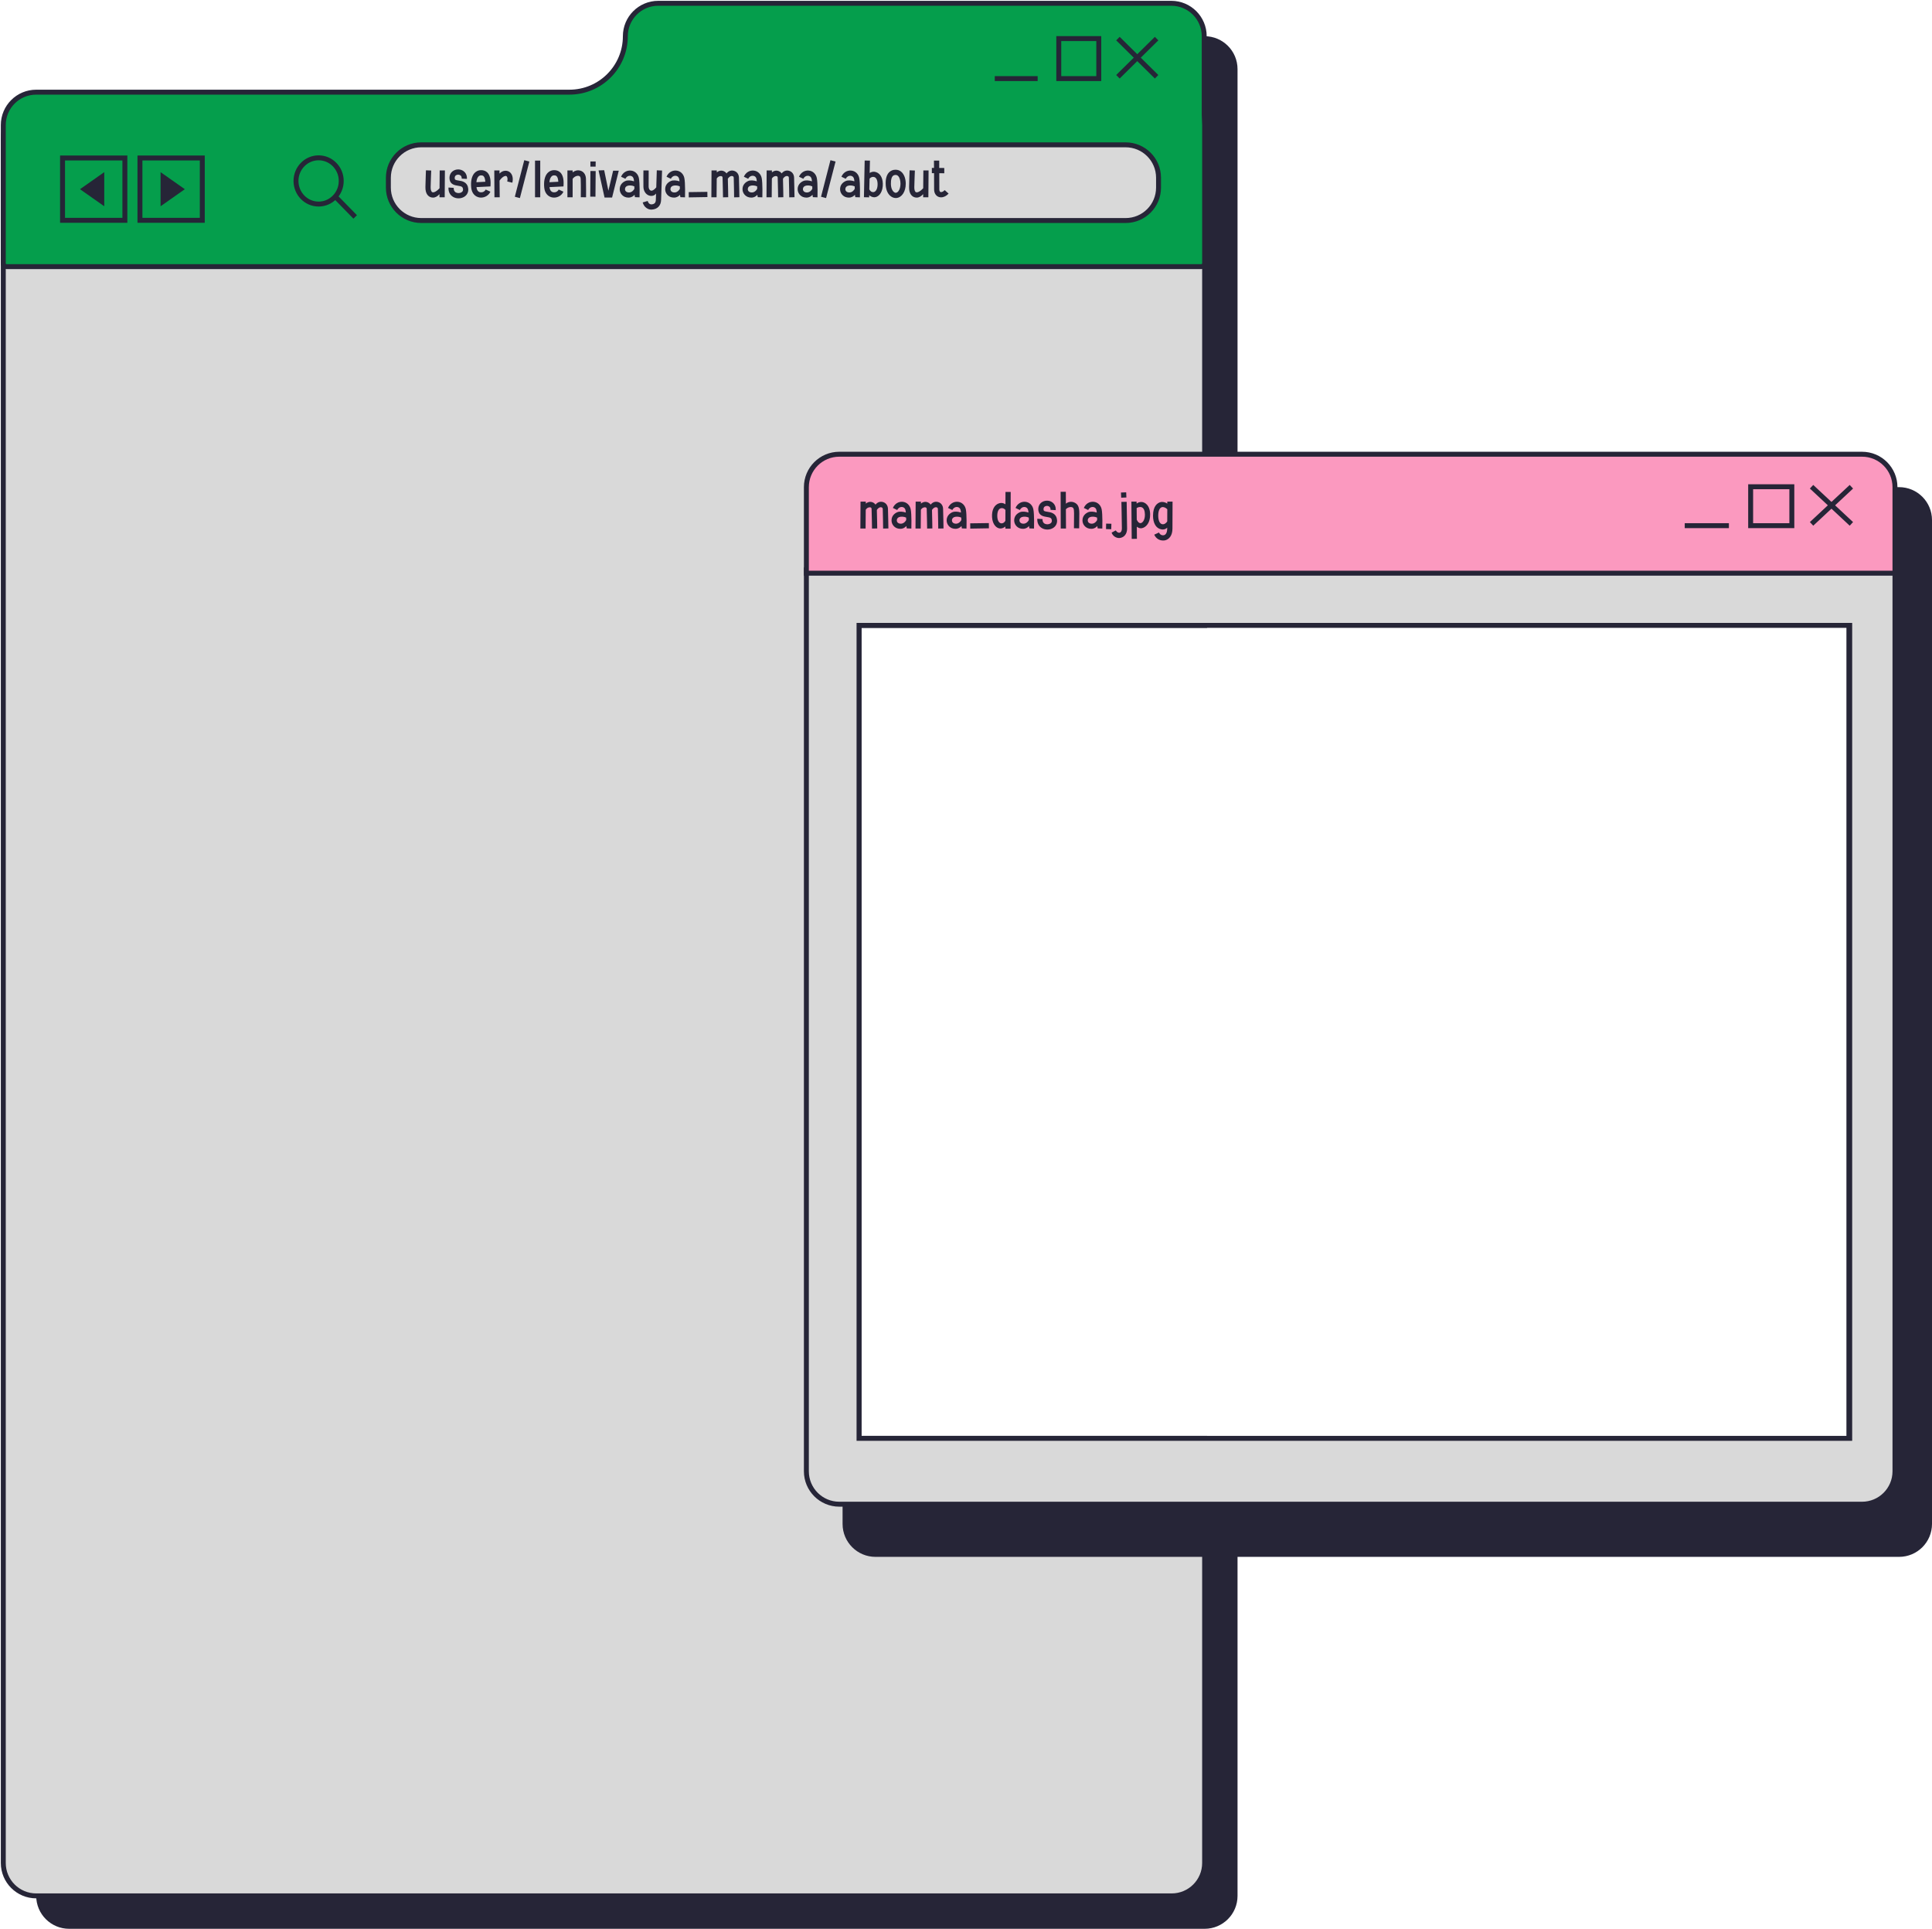 <?xml version="1.0" encoding="UTF-8"?> <svg xmlns="http://www.w3.org/2000/svg" width="587" height="586" viewBox="0 0 587 586" fill="none"> <path fill-rule="evenodd" clip-rule="evenodd" d="M193 21C193 15.477 197.477 11 203 11H366C371.523 11 376 15.477 376 21V190H260V437H376V576C376 581.523 371.523 586 366 586H295H203H21C15.477 586 11 581.523 11 576V44C11 38.477 15.477 34 21 34H180C187.18 34 193 28.18 193 21Z" fill="#262537"></path> <path fill-rule="evenodd" clip-rule="evenodd" d="M11 32C5.477 32 1 36.477 1 42V566C1 571.523 5.477 576 11 576H356C361.523 576 366 571.523 366 566V437H261V190H366V42C366 36.477 361.523 32 356 32H11Z" fill="#D9D9D9"></path> <path d="M366 437H366.75V436.25H366V437ZM261 437H260.25V437.75H261V437ZM261 190V189.25H260.25V190H261ZM366 190V190.75H366.75V190H366ZM1.75 42C1.75 36.891 5.891 32.75 11 32.75V31.25C5.063 31.25 0.25 36.063 0.25 42H1.75ZM1.75 566V42H0.25V566H1.75ZM11 575.25C5.891 575.25 1.75 571.109 1.75 566H0.25C0.25 571.937 5.063 576.75 11 576.75V575.25ZM356 575.25H11V576.75H356V575.25ZM365.25 566C365.25 571.109 361.109 575.25 356 575.25V576.75C361.937 576.75 366.75 571.937 366.75 566H365.25ZM365.25 437V566H366.75V437H365.25ZM366 436.25H261V437.75H366V436.25ZM261.75 437V190H260.25V437H261.75ZM261 190.75H366V189.25H261V190.75ZM365.25 42V190H366.75V42H365.25ZM356 32.75C361.109 32.75 365.25 36.891 365.25 42H366.75C366.75 36.063 361.937 31.25 356 31.25V32.75ZM11 32.75H356V31.25H11V32.75Z" fill="#262537"></path> <path fill-rule="evenodd" clip-rule="evenodd" d="M200 1C194.477 1 190 5.477 190 11V11C190 20.389 182.389 28 173 28H11C5.477 28 1 32.477 1 38V80C1 80.552 1.448 81 2 81H365C365.552 81 366 80.552 366 80V38V38C366 36.951 365.877 35.903 365.877 34.853V11C365.877 5.477 361.4 1 355.877 1H200Z" fill="#059E4C"></path> <path d="M190.75 11C190.75 5.891 194.891 1.75 200 1.75V0.25C194.063 0.25 189.25 5.063 189.25 11H190.75ZM11 28.75H173V27.25H11V28.75ZM1.75 38C1.75 32.891 5.891 28.75 11 28.75V27.25C5.063 27.25 0.25 32.063 0.25 38H1.75ZM1.75 80V38H0.25V80H1.75ZM2 80.25C1.862 80.25 1.75 80.138 1.75 80H0.25C0.25 80.966 1.034 81.75 2 81.75V80.25ZM365 80.25H2V81.75H365V80.25ZM365.25 80C365.25 80.138 365.138 80.25 365 80.25V81.75C365.966 81.75 366.75 80.966 366.75 80H365.25ZM365.25 38V80H366.75V38H365.25ZM365.127 11V34.853H366.627V11H365.127ZM355.877 1.75C360.986 1.75 365.127 5.891 365.127 11H366.627C366.627 5.063 361.815 0.25 355.877 0.25V1.75ZM200 1.75H355.877V0.25H200V1.75ZM366.75 38C366.75 37.45 366.718 36.904 366.687 36.383C366.657 35.855 366.627 35.352 366.627 34.853H365.127C365.127 35.404 365.16 35.95 365.19 36.47C365.221 36.998 365.25 37.501 365.25 38H366.75ZM189.25 11C189.25 19.975 181.975 27.25 173 27.25V28.75C182.803 28.75 190.75 20.803 190.75 11H189.25Z" fill="#262537"></path> <path d="M96.804 61.998C100.6 61.998 103.677 58.853 103.677 54.974C103.677 51.094 100.6 47.949 96.804 47.949C93.008 47.949 89.932 51.094 89.932 54.974C89.932 58.853 93.008 61.998 96.804 61.998Z" stroke="#262537" stroke-width="1.5" stroke-miterlimit="10"></path> <path d="M101.859 59.713L107.917 65.905" stroke="#262537" stroke-width="1.5" stroke-miterlimit="10"></path> <path d="M19 48V66.937H37.942V48H19Z" stroke="#262537" stroke-width="1.5" stroke-miterlimit="10"></path> <path d="M31.675 62.664V52.301L24.304 57.483L31.675 62.664Z" fill="#262537"></path> <path d="M61.462 48V66.937H42.52V48H61.462Z" stroke="#262537" stroke-width="1.5" stroke-miterlimit="10"></path> <path d="M48.787 62.664V52.301L56.158 57.483L48.787 62.664Z" fill="#262537"></path> <path d="M351.41 11.724L339.659 23.322" stroke="#262537" stroke-width="1.5" stroke-miterlimit="10"></path> <path d="M339.659 11.724L351.41 23.322" stroke="#262537" stroke-width="1.5" stroke-miterlimit="10"></path> <path d="M302.242 23.878H315.27" stroke="#262537" stroke-width="1.5" stroke-miterlimit="10"></path> <rect x="321.689" y="11.724" width="12.154" height="12.154" stroke="#262537" stroke-width="1.5"></rect> <path d="M118 54C118 48.477 122.477 44 128 44H342C347.523 44 352 48.477 352 54V57C352 62.523 347.523 67 342 67H128C122.477 67 118 62.523 118 57V54Z" fill="#D9D9D9" stroke="#262537" stroke-width="1.5"></path> <path d="M133.592 51.776H135.176L135.112 59.936H133.528V58.976C132.952 59.648 132.264 60.032 131.576 60.032C131.32 60.032 131.064 59.984 130.824 59.904C130.216 59.68 129.208 58.992 129.256 56.816C129.288 55.024 129.416 51.776 129.416 51.744L131.016 51.808C131.016 51.84 130.872 55.072 130.84 56.848C130.824 57.68 131.032 58.288 131.368 58.4C131.8 58.56 132.648 58.176 133.544 57.184L133.592 51.776ZM142.267 57.376C142.347 58.368 141.915 59.248 141.067 59.776C140.555 60.096 139.947 60.256 139.323 60.256C138.731 60.256 138.139 60.112 137.643 59.808C136.699 59.248 136.187 58.208 136.267 56.976L137.851 57.072C137.819 57.712 138.027 58.176 138.459 58.448C138.971 58.736 139.723 58.736 140.219 58.416C140.555 58.208 140.715 57.92 140.683 57.52C140.603 56.752 140.299 56.608 139.147 56.432C138.235 56.288 136.843 56.08 136.603 54.528C136.443 53.472 136.811 52.528 137.611 51.968C138.459 51.376 139.659 51.312 140.571 51.824C141.451 52.32 141.931 53.232 141.867 54.352L140.283 54.272C140.315 53.76 140.139 53.408 139.787 53.216C139.419 52.992 138.875 53.024 138.523 53.264C138.219 53.488 138.107 53.824 138.171 54.288C138.235 54.608 138.347 54.704 139.387 54.864C139.931 54.944 140.571 55.04 141.099 55.376C141.787 55.776 142.187 56.464 142.267 57.376ZM148.056 52.4C148.776 53.12 149.112 54.304 149.048 56L149.016 56.64L144.776 56.848C144.872 57.792 145.288 58.32 145.944 58.416C146.504 58.512 147.256 58.256 147.56 57.584L149 58.24C148.52 59.328 147.368 60.032 146.168 60.032C146.008 60.032 145.848 60.016 145.688 60C145.032 59.888 144.456 59.584 144.024 59.104C143.544 58.576 143.272 57.888 143.176 57.072C142.968 55.12 143.304 53.584 144.104 52.64C144.616 52.064 145.288 51.728 146.04 51.696C146.856 51.664 147.544 51.904 148.056 52.4ZM144.744 55.36L147.448 55.216C147.4 54.416 147.224 53.824 146.936 53.536C146.824 53.424 146.616 53.28 146.2 53.28C146.184 53.28 146.152 53.28 146.12 53.28C145.8 53.296 145.528 53.424 145.32 53.68C145 54.032 144.808 54.624 144.744 55.36ZM154.467 52.048C155.555 52.528 156.051 53.92 155.667 55.504L154.115 55.136C154.339 54.24 154.131 53.632 153.811 53.488C153.635 53.424 153.395 53.456 153.107 53.6C152.803 53.76 152.339 54.096 151.779 54.864L151.827 59.936H150.227L150.179 51.776H151.763V52.736C152.851 51.568 154.099 51.872 154.467 52.048ZM160.838 49.072L157.958 60.176L156.422 59.776L159.286 48.672L160.838 49.072ZM164.14 59.936H162.556V48.784H164.14V59.936ZM170.243 52.4C170.963 53.12 171.299 54.304 171.235 56L171.203 56.64L166.963 56.848C167.059 57.792 167.475 58.32 168.131 58.416C168.691 58.512 169.443 58.256 169.747 57.584L171.187 58.24C170.707 59.328 169.555 60.032 168.355 60.032C168.195 60.032 168.035 60.016 167.875 60C167.219 59.888 166.643 59.584 166.211 59.104C165.731 58.576 165.459 57.888 165.363 57.072C165.155 55.12 165.491 53.584 166.291 52.64C166.803 52.064 167.475 51.728 168.227 51.696C169.043 51.664 169.731 51.904 170.243 52.4ZM166.931 55.36L169.635 55.216C169.587 54.416 169.411 53.824 169.123 53.536C169.011 53.424 168.803 53.28 168.387 53.28C168.371 53.28 168.339 53.28 168.307 53.28C167.987 53.296 167.715 53.424 167.507 53.68C167.187 54.032 166.995 54.624 166.931 55.36ZM178.031 54.304C178.095 56.176 178.063 59.792 178.063 59.936L176.463 59.92C176.463 59.888 176.511 56.208 176.431 54.368C176.415 53.648 176.095 53.488 175.871 53.44C175.327 53.296 174.447 53.648 173.983 54.352V59.936H172.399V51.776H173.983V52.368C174.623 51.856 175.455 51.616 176.239 51.824C177.311 52.08 177.983 53.008 178.031 54.304ZM180.983 51.968L180.919 59.76L179.335 59.744L179.383 51.952L180.983 51.968ZM180.983 49.056L180.967 50.624H179.383V49.056H180.983ZM186.289 51.856H188.001L185.969 60.016H183.681L181.857 51.776L183.569 51.712L184.849 57.952L186.289 51.856ZM194.106 54.064C194.442 55.632 194.314 59.776 194.314 59.952L192.906 59.904C192.874 59.712 192.826 59.472 192.794 59.184C192.362 59.664 191.802 60.032 190.954 60.032C190.57 60.032 190.202 59.968 189.85 59.824C188.778 59.36 188.154 58.272 188.314 57.104C188.442 56.128 189.098 55.376 190.058 54.976C190.73 54.704 191.738 54.784 192.634 55.088C192.618 54.816 192.586 54.576 192.538 54.4C192.362 53.584 191.786 53.44 191.53 53.408C190.842 53.344 190.282 53.744 190.01 54.32L188.698 53.696C189.226 52.432 190.41 51.696 191.69 51.824C192.89 51.936 193.834 52.816 194.106 54.064ZM190.474 58.352C191.018 58.576 192.026 58.624 192.746 57.376C192.73 57.12 192.73 56.88 192.73 56.624C192.042 56.288 191.13 56.272 190.618 56.464C190.33 56.576 189.962 56.816 189.898 57.312C189.834 57.776 190.058 58.176 190.474 58.352ZM199.554 51.744L201.154 51.808C201.154 51.872 200.93 58.384 200.866 60.72C200.818 62.48 199.746 63.584 198.002 63.68C197.954 63.68 197.922 63.68 197.874 63.68C196.882 63.68 195.714 63.024 195.266 61.504L196.786 61.056C197.09 62.112 197.826 62.096 197.906 62.096C198.834 62.048 199.25 61.616 199.266 60.688C199.282 60.192 199.314 59.536 199.33 58.8C199.01 59.216 198.578 59.52 197.922 59.52C197.682 59.52 197.458 59.488 197.218 59.408C196.194 59.072 195.506 58 195.49 56.752C195.458 54.896 195.49 51.792 195.49 51.776L197.09 51.792C197.09 51.808 197.058 54.896 197.074 56.736C197.09 57.296 197.346 57.776 197.714 57.904C198.162 58.048 198.786 57.68 199.394 56.928C199.474 54.416 199.554 51.792 199.554 51.744ZM207.918 54.064C208.254 55.632 208.126 59.776 208.126 59.952L206.718 59.904C206.686 59.712 206.638 59.472 206.606 59.184C206.174 59.664 205.614 60.032 204.766 60.032C204.382 60.032 204.014 59.968 203.662 59.824C202.59 59.36 201.966 58.272 202.126 57.104C202.254 56.128 202.91 55.376 203.87 54.976C204.542 54.704 205.55 54.784 206.446 55.088C206.43 54.816 206.398 54.576 206.35 54.4C206.174 53.584 205.598 53.44 205.342 53.408C204.654 53.344 204.094 53.744 203.822 54.32L202.51 53.696C203.038 52.432 204.222 51.696 205.502 51.824C206.702 51.936 207.646 52.816 207.918 54.064ZM204.286 58.352C204.83 58.576 205.838 58.624 206.558 57.376C206.542 57.12 206.542 56.88 206.542 56.624C205.854 56.288 204.942 56.272 204.43 56.464C204.142 56.576 203.774 56.816 203.71 57.312C203.646 57.776 203.87 58.176 204.286 58.352ZM214.935 59.872L209.271 59.968L209.255 58.368L214.919 58.288L214.935 59.872ZM224.517 53.952C224.581 55.744 224.645 59.872 224.645 59.92L223.045 59.952C223.045 59.904 222.997 55.776 222.933 54.016C222.917 53.728 222.805 53.568 222.549 53.504C222.005 53.36 221.445 53.792 221.141 54.304C221.205 56.224 221.253 59.888 221.253 59.92L219.669 59.952C219.669 59.904 219.605 55.776 219.541 54.016C219.541 53.712 219.413 53.568 219.157 53.504C218.789 53.424 218.133 53.616 217.765 54.256L217.717 59.936H216.133L216.181 51.776H217.781V52.368C218.277 51.952 218.917 51.744 219.493 51.872C220.021 51.984 220.453 52.272 220.741 52.688C221.285 51.984 222.069 51.664 222.917 51.872C223.877 52.112 224.485 52.912 224.517 53.952ZM231.418 54.064C231.754 55.632 231.626 59.776 231.626 59.952L230.218 59.904C230.186 59.712 230.138 59.472 230.106 59.184C229.674 59.664 229.114 60.032 228.266 60.032C227.882 60.032 227.514 59.968 227.162 59.824C226.09 59.36 225.466 58.272 225.626 57.104C225.754 56.128 226.41 55.376 227.37 54.976C228.042 54.704 229.05 54.784 229.946 55.088C229.93 54.816 229.898 54.576 229.85 54.4C229.674 53.584 229.098 53.44 228.842 53.408C228.154 53.344 227.594 53.744 227.322 54.32L226.01 53.696C226.538 52.432 227.722 51.696 229.002 51.824C230.202 51.936 231.146 52.816 231.418 54.064ZM227.786 58.352C228.33 58.576 229.338 58.624 230.058 57.376C230.042 57.12 230.042 56.88 230.042 56.624C229.354 56.288 228.442 56.272 227.93 56.464C227.642 56.576 227.274 56.816 227.21 57.312C227.146 57.776 227.37 58.176 227.786 58.352ZM241.267 53.952C241.331 55.744 241.395 59.872 241.395 59.92L239.795 59.952C239.795 59.904 239.747 55.776 239.683 54.016C239.667 53.728 239.555 53.568 239.299 53.504C238.755 53.36 238.195 53.792 237.891 54.304C237.955 56.224 238.003 59.888 238.003 59.92L236.419 59.952C236.419 59.904 236.355 55.776 236.291 54.016C236.291 53.712 236.163 53.568 235.907 53.504C235.539 53.424 234.883 53.616 234.515 54.256L234.467 59.936H232.883L232.931 51.776H234.531V52.368C235.027 51.952 235.667 51.744 236.243 51.872C236.771 51.984 237.203 52.272 237.491 52.688C238.035 51.984 238.819 51.664 239.667 51.872C240.627 52.112 241.235 52.912 241.267 53.952ZM248.168 54.064C248.504 55.632 248.376 59.776 248.376 59.952L246.968 59.904C246.936 59.712 246.888 59.472 246.856 59.184C246.424 59.664 245.864 60.032 245.016 60.032C244.632 60.032 244.264 59.968 243.912 59.824C242.84 59.36 242.216 58.272 242.376 57.104C242.504 56.128 243.16 55.376 244.12 54.976C244.792 54.704 245.8 54.784 246.696 55.088C246.68 54.816 246.648 54.576 246.6 54.4C246.424 53.584 245.848 53.44 245.592 53.408C244.904 53.344 244.344 53.744 244.072 54.32L242.76 53.696C243.288 52.432 244.472 51.696 245.752 51.824C246.952 51.936 247.896 52.816 248.168 54.064ZM244.536 58.352C245.08 58.576 246.088 58.624 246.808 57.376C246.792 57.12 246.792 56.88 246.792 56.624C246.104 56.288 245.192 56.272 244.68 56.464C244.392 56.576 244.024 56.816 243.96 57.312C243.896 57.776 244.12 58.176 244.536 58.352ZM253.869 49.072L250.989 60.176L249.453 59.776L252.317 48.672L253.869 49.072ZM261.059 54.064C261.395 55.632 261.267 59.776 261.267 59.952L259.859 59.904C259.827 59.712 259.779 59.472 259.747 59.184C259.315 59.664 258.755 60.032 257.907 60.032C257.523 60.032 257.155 59.968 256.803 59.824C255.731 59.36 255.107 58.272 255.267 57.104C255.395 56.128 256.051 55.376 257.011 54.976C257.683 54.704 258.691 54.784 259.587 55.088C259.571 54.816 259.539 54.576 259.491 54.4C259.315 53.584 258.739 53.44 258.483 53.408C257.795 53.344 257.235 53.744 256.963 54.32L255.651 53.696C256.179 52.432 257.363 51.696 258.643 51.824C259.843 51.936 260.787 52.816 261.059 54.064ZM257.427 58.352C257.971 58.576 258.979 58.624 259.699 57.376C259.683 57.12 259.683 56.88 259.683 56.624C258.995 56.288 258.083 56.272 257.571 56.464C257.283 56.576 256.915 56.816 256.851 57.312C256.787 57.776 257.011 58.176 257.427 58.352ZM266.155 52.288C267.611 52.768 268.379 54.384 268.203 56.576C268.011 58.816 266.763 59.936 265.627 59.936C265.115 59.936 264.571 59.712 264.091 59.312L264.075 59.952L262.491 59.92L262.715 48.768L264.315 48.8L264.235 52.544C264.779 52.192 265.467 52.048 266.155 52.288ZM266.619 56.448C266.731 55.024 266.363 54.032 265.643 53.792C265.147 53.632 264.587 53.824 264.203 54.272L264.123 57.536C264.443 58.192 264.971 58.432 265.403 58.368C266.059 58.272 266.523 57.536 266.619 56.448ZM273.992 52.336C274.744 53.088 275.192 54.352 275.192 55.808C275.192 58.224 274.008 60.016 272.328 60.16C272.264 60.16 272.2 60.16 272.136 60.16C271.56 60.16 270.968 59.92 270.456 59.472C269.608 58.72 269.128 57.456 269.096 55.904C269.048 54.304 269.4 53.12 270.104 52.384C270.6 51.856 271.288 51.568 272.072 51.568C272.792 51.552 273.464 51.808 273.992 52.336ZM272.184 58.576C272.984 58.496 273.592 57.312 273.592 55.808C273.592 54.8 273.32 53.904 272.872 53.472C272.648 53.248 272.408 53.152 272.088 53.152C271.736 53.168 271.464 53.264 271.24 53.488C270.968 53.776 270.648 54.416 270.68 55.872C270.712 57.344 271.224 58.016 271.528 58.288C271.736 58.48 271.992 58.592 272.184 58.576ZM280.545 51.776H282.129L282.065 59.936H280.481V58.976C279.905 59.648 279.217 60.032 278.529 60.032C278.273 60.032 278.017 59.984 277.777 59.904C277.169 59.68 276.161 58.992 276.209 56.816C276.241 55.024 276.369 51.776 276.369 51.744L277.969 51.808C277.969 51.84 277.825 55.072 277.793 56.848C277.777 57.68 277.985 58.288 278.321 58.4C278.753 58.56 279.601 58.176 280.497 57.184L280.545 51.776ZM287.028 57.76L288.212 58.816C287.556 59.552 286.724 59.952 285.94 59.952C285.684 59.952 285.428 59.92 285.188 59.824C284.324 59.488 283.812 58.64 283.812 57.536C283.812 56.64 283.796 54.528 283.796 52.608H283.124V51.008L283.78 51.024C283.764 49.744 283.764 48.816 283.764 48.784H285.364C285.364 48.8 285.364 49.744 285.364 51.024L286.9 51.04V52.64L285.38 52.624C285.396 54.544 285.396 56.64 285.396 57.536C285.396 57.728 285.444 58.208 285.748 58.336C286.02 58.432 286.532 58.304 287.028 57.76Z" fill="#262537"></path> <path fill-rule="evenodd" clip-rule="evenodd" d="M266 148C260.477 148 256 152.477 256 158V463C256 468.523 260.477 473 266 473H577C582.523 473 587 468.523 587 463V158C587 152.477 582.523 148 577 148H266ZM561 190H260V437H561V190Z" fill="#262537"></path> <path fill-rule="evenodd" clip-rule="evenodd" d="M245 173.146V447C245 452.523 249.477 457 255 457H565.75C571.273 457 575.75 452.523 575.75 447V173.146H245ZM562 190H261V437H562V190Z" fill="#D9D9D9"></path> <path d="M245 173.146V172.396H244.25V173.146H245ZM575.75 173.146H576.5V172.396H575.75V173.146ZM261 190V189.25H260.25V190H261ZM562 190H562.75V189.25H562V190ZM261 437H260.25V437.75H261V437ZM562 437V437.75H562.75V437H562ZM245.75 447V173.146H244.25V447H245.75ZM255 456.25C249.891 456.25 245.75 452.109 245.75 447H244.25C244.25 452.937 249.063 457.75 255 457.75V456.25ZM565.75 456.25H255V457.75H565.75V456.25ZM575 447C575 452.109 570.859 456.25 565.75 456.25V457.75C571.687 457.75 576.5 452.937 576.5 447H575ZM575 173.146V447H576.5V173.146H575ZM245 173.896H575.75V172.396H245V173.896ZM261 190.75H562V189.25H261V190.75ZM261.75 437V190H260.25V437H261.75ZM562 436.25H261V437.75H562V436.25ZM561.25 190V437H562.75V190H561.25Z" fill="#262537"></path> <path d="M245 148C245 142.477 249.477 138 255 138H565.75C571.273 138 575.75 142.477 575.75 148V174.146H245V148Z" fill="#FB99BF" stroke="#262537" stroke-width="1.5"></path> <path d="M269.79 154.583C269.854 156.375 269.918 160.503 269.918 160.551L268.318 160.583C268.318 160.535 268.27 156.407 268.206 154.647C268.19 154.359 268.078 154.199 267.822 154.135C267.278 153.991 266.718 154.423 266.414 154.935C266.478 156.855 266.526 160.519 266.526 160.551L264.942 160.583C264.942 160.535 264.878 156.407 264.814 154.647C264.814 154.343 264.686 154.199 264.43 154.135C264.062 154.055 263.406 154.247 263.038 154.887L262.99 160.567H261.406L261.454 152.407H263.054V152.999C263.55 152.583 264.19 152.375 264.766 152.503C265.294 152.615 265.726 152.903 266.014 153.319C266.558 152.615 267.342 152.295 268.19 152.503C269.15 152.743 269.758 153.543 269.79 154.583ZM276.692 154.695C277.028 156.263 276.9 160.407 276.9 160.583L275.492 160.535C275.46 160.343 275.412 160.103 275.38 159.815C274.948 160.295 274.388 160.663 273.54 160.663C273.156 160.663 272.788 160.599 272.436 160.455C271.364 159.991 270.74 158.903 270.9 157.735C271.028 156.759 271.684 156.007 272.644 155.607C273.316 155.335 274.324 155.415 275.22 155.719C275.204 155.447 275.172 155.207 275.124 155.031C274.948 154.215 274.372 154.071 274.116 154.039C273.428 153.975 272.868 154.375 272.596 154.951L271.284 154.327C271.812 153.063 272.996 152.327 274.276 152.455C275.476 152.567 276.42 153.447 276.692 154.695ZM273.06 158.983C273.604 159.207 274.612 159.255 275.332 158.007C275.316 157.751 275.316 157.511 275.316 157.255C274.628 156.919 273.716 156.903 273.204 157.095C272.916 157.207 272.548 157.447 272.484 157.943C272.42 158.407 272.644 158.807 273.06 158.983ZM286.54 154.583C286.604 156.375 286.668 160.503 286.668 160.551L285.068 160.583C285.068 160.535 285.02 156.407 284.956 154.647C284.94 154.359 284.828 154.199 284.572 154.135C284.028 153.991 283.468 154.423 283.164 154.935C283.228 156.855 283.276 160.519 283.276 160.551L281.692 160.583C281.692 160.535 281.628 156.407 281.564 154.647C281.564 154.343 281.436 154.199 281.18 154.135C280.812 154.055 280.156 154.247 279.788 154.887L279.74 160.567H278.156L278.204 152.407H279.804V152.999C280.3 152.583 280.94 152.375 281.516 152.503C282.044 152.615 282.476 152.903 282.764 153.319C283.308 152.615 284.092 152.295 284.94 152.503C285.9 152.743 286.508 153.543 286.54 154.583ZM293.442 154.695C293.778 156.263 293.65 160.407 293.65 160.583L292.242 160.535C292.21 160.343 292.162 160.103 292.13 159.815C291.698 160.295 291.138 160.663 290.29 160.663C289.906 160.663 289.538 160.599 289.186 160.455C288.114 159.991 287.49 158.903 287.65 157.735C287.778 156.759 288.434 156.007 289.394 155.607C290.066 155.335 291.074 155.415 291.97 155.719C291.954 155.447 291.922 155.207 291.874 155.031C291.698 154.215 291.122 154.071 290.866 154.039C290.178 153.975 289.618 154.375 289.346 154.951L288.034 154.327C288.562 153.063 289.746 152.327 291.026 152.455C292.226 152.567 293.17 153.447 293.442 154.695ZM289.81 158.983C290.354 159.207 291.362 159.255 292.082 158.007C292.066 157.751 292.066 157.511 292.066 157.255C291.378 156.919 290.466 156.903 289.954 157.095C289.666 157.207 289.298 157.447 289.234 157.943C289.17 158.407 289.394 158.807 289.81 158.983ZM300.458 160.503L294.794 160.599L294.778 158.999L300.442 158.919L300.458 160.503ZM305.496 149.463H307.08L307.048 160.615H305.464V159.975C304.968 160.359 304.424 160.583 303.912 160.567C302.776 160.535 301.56 159.383 301.416 157.127C301.288 154.935 302.104 153.351 303.576 152.903C304.264 152.679 304.936 152.839 305.48 153.207L305.496 149.463ZM304.168 158.999C304.6 159.063 305.144 158.839 305.464 158.199L305.48 154.919C305.112 154.471 304.536 154.263 304.04 154.423C303.32 154.647 302.936 155.623 303.016 157.047C303.08 158.135 303.528 158.887 304.168 158.999ZM313.957 154.695C314.293 156.263 314.165 160.407 314.165 160.583L312.757 160.535C312.725 160.343 312.677 160.103 312.645 159.815C312.213 160.295 311.653 160.663 310.805 160.663C310.421 160.663 310.053 160.599 309.701 160.455C308.629 159.991 308.005 158.903 308.165 157.735C308.293 156.759 308.949 156.007 309.909 155.607C310.581 155.335 311.589 155.415 312.485 155.719C312.469 155.447 312.437 155.207 312.389 155.031C312.213 154.215 311.637 154.071 311.381 154.039C310.693 153.975 310.133 154.375 309.861 154.951L308.549 154.327C309.077 153.063 310.261 152.327 311.541 152.455C312.741 152.567 313.685 153.447 313.957 154.695ZM310.325 158.983C310.869 159.207 311.877 159.255 312.597 158.007C312.581 157.751 312.581 157.511 312.581 157.255C311.893 156.919 310.981 156.903 310.469 157.095C310.181 157.207 309.813 157.447 309.749 157.943C309.685 158.407 309.909 158.807 310.325 158.983ZM321.166 158.007C321.246 158.999 320.814 159.879 319.966 160.407C319.454 160.727 318.846 160.887 318.222 160.887C317.63 160.887 317.038 160.743 316.542 160.439C315.598 159.879 315.086 158.839 315.166 157.607L316.75 157.703C316.718 158.343 316.926 158.807 317.358 159.079C317.87 159.367 318.622 159.367 319.118 159.047C319.454 158.839 319.614 158.551 319.582 158.151C319.502 157.383 319.198 157.239 318.046 157.063C317.134 156.919 315.742 156.711 315.502 155.159C315.342 154.103 315.71 153.159 316.51 152.599C317.358 152.007 318.558 151.943 319.47 152.455C320.35 152.951 320.83 153.863 320.766 154.983L319.182 154.903C319.214 154.391 319.038 154.039 318.686 153.847C318.318 153.623 317.774 153.655 317.422 153.895C317.118 154.119 317.006 154.455 317.07 154.919C317.134 155.239 317.246 155.335 318.286 155.495C318.83 155.575 319.47 155.671 319.998 156.007C320.686 156.407 321.086 157.095 321.166 158.007ZM326.362 152.647C327.514 153.127 327.93 154.023 327.93 155.975C327.93 156.823 327.882 160.359 327.882 160.519L326.298 160.487C326.298 160.455 326.33 156.823 326.33 155.975C326.346 154.359 326.042 154.231 325.754 154.119C325.29 153.927 324.362 154.119 323.85 154.727L323.882 160.567H322.282L322.25 149.415H323.834L323.85 153.031C324.57 152.407 325.562 152.311 326.362 152.647ZM334.707 154.695C335.043 156.263 334.915 160.407 334.915 160.583L333.507 160.535C333.475 160.343 333.427 160.103 333.395 159.815C332.963 160.295 332.403 160.663 331.555 160.663C331.171 160.663 330.803 160.599 330.451 160.455C329.379 159.991 328.755 158.903 328.915 157.735C329.043 156.759 329.699 156.007 330.659 155.607C331.331 155.335 332.339 155.415 333.235 155.719C333.219 155.447 333.187 155.207 333.139 155.031C332.963 154.215 332.387 154.071 332.131 154.039C331.443 153.975 330.883 154.375 330.611 154.951L329.299 154.327C329.827 153.063 331.011 152.327 332.291 152.455C333.491 152.567 334.435 153.447 334.707 154.695ZM331.075 158.983C331.619 159.207 332.627 159.255 333.347 158.007C333.331 157.751 333.331 157.511 333.331 157.255C332.643 156.919 331.731 156.903 331.219 157.095C330.931 157.207 330.563 157.447 330.499 157.943C330.435 158.407 330.659 158.807 331.075 158.983ZM337.676 159.127L337.628 160.791L336.044 160.743L336.076 159.079L337.676 159.127ZM342.235 151.143L340.651 151.207L340.587 149.639L342.171 149.575L342.235 151.143ZM342.315 152.455C342.315 152.503 342.427 158.199 342.443 160.567C342.459 162.311 341.467 163.175 340.555 163.383C340.363 163.431 340.187 163.463 339.995 163.463C339.115 163.463 338.091 162.871 337.739 161.815L339.003 161.143C339.323 161.687 339.835 161.927 340.171 161.847C340.619 161.735 340.859 161.271 340.859 160.567C340.843 158.215 340.715 152.535 340.715 152.487L342.315 152.455ZM347.606 152.695C349.19 153.415 349.446 155.271 349.446 156.311C349.478 158.823 348.214 160.215 346.95 160.471C346.422 160.583 345.878 160.407 345.398 160.023L345.43 163.703L343.846 163.719L343.75 152.407H345.334V152.983C345.942 152.551 346.774 152.327 347.606 152.695ZM346.63 158.919C347.254 158.791 347.878 157.847 347.862 156.327C347.846 155.191 347.526 154.407 346.95 154.151C346.438 153.911 345.798 154.071 345.35 154.359L345.382 157.911V157.895C345.702 158.631 346.166 159.015 346.63 158.919ZM354.659 152.407H356.259C356.259 152.471 356.227 158.695 356.227 160.567C356.227 161.591 356.003 162.439 355.555 163.079C355.075 163.767 354.451 164.039 354.019 164.151C353.811 164.199 353.603 164.215 353.363 164.215C352.387 164.215 351.267 163.719 350.691 162.439L352.131 161.783C352.515 162.615 353.267 162.695 353.635 162.599C354.275 162.439 354.627 161.703 354.627 160.567C354.627 160.487 354.627 160.407 354.627 160.311C354.291 160.663 353.843 160.871 353.299 160.871C353.123 160.871 352.931 160.855 352.755 160.807C351.219 160.487 350.323 158.935 350.323 156.663C350.323 153.703 351.683 152.839 352.499 152.583C353.219 152.359 354.019 152.567 354.659 152.999C354.659 152.631 354.659 152.423 354.659 152.407ZM353.091 159.255C353.651 159.383 354.291 159.015 354.643 158.391C354.643 157.207 354.643 155.847 354.659 154.727C354.195 154.215 353.491 153.943 352.979 154.103C352.291 154.311 351.907 155.255 351.907 156.663C351.907 158.135 352.355 159.095 353.091 159.255Z" fill="#262537"></path> <path d="M562.506 147.879L550.406 159.165" stroke="#262537" stroke-width="1.5" stroke-miterlimit="10"></path> <path d="M550.406 147.879L562.506 159.165" stroke="#262537" stroke-width="1.5" stroke-miterlimit="10"></path> <path d="M511.876 159.707H525.292" stroke="#262537" stroke-width="1.5" stroke-miterlimit="10"></path> <rect x="531.901" y="147.879" width="12.516" height="11.827" stroke="#262537" stroke-width="1.5"></rect> </svg> 